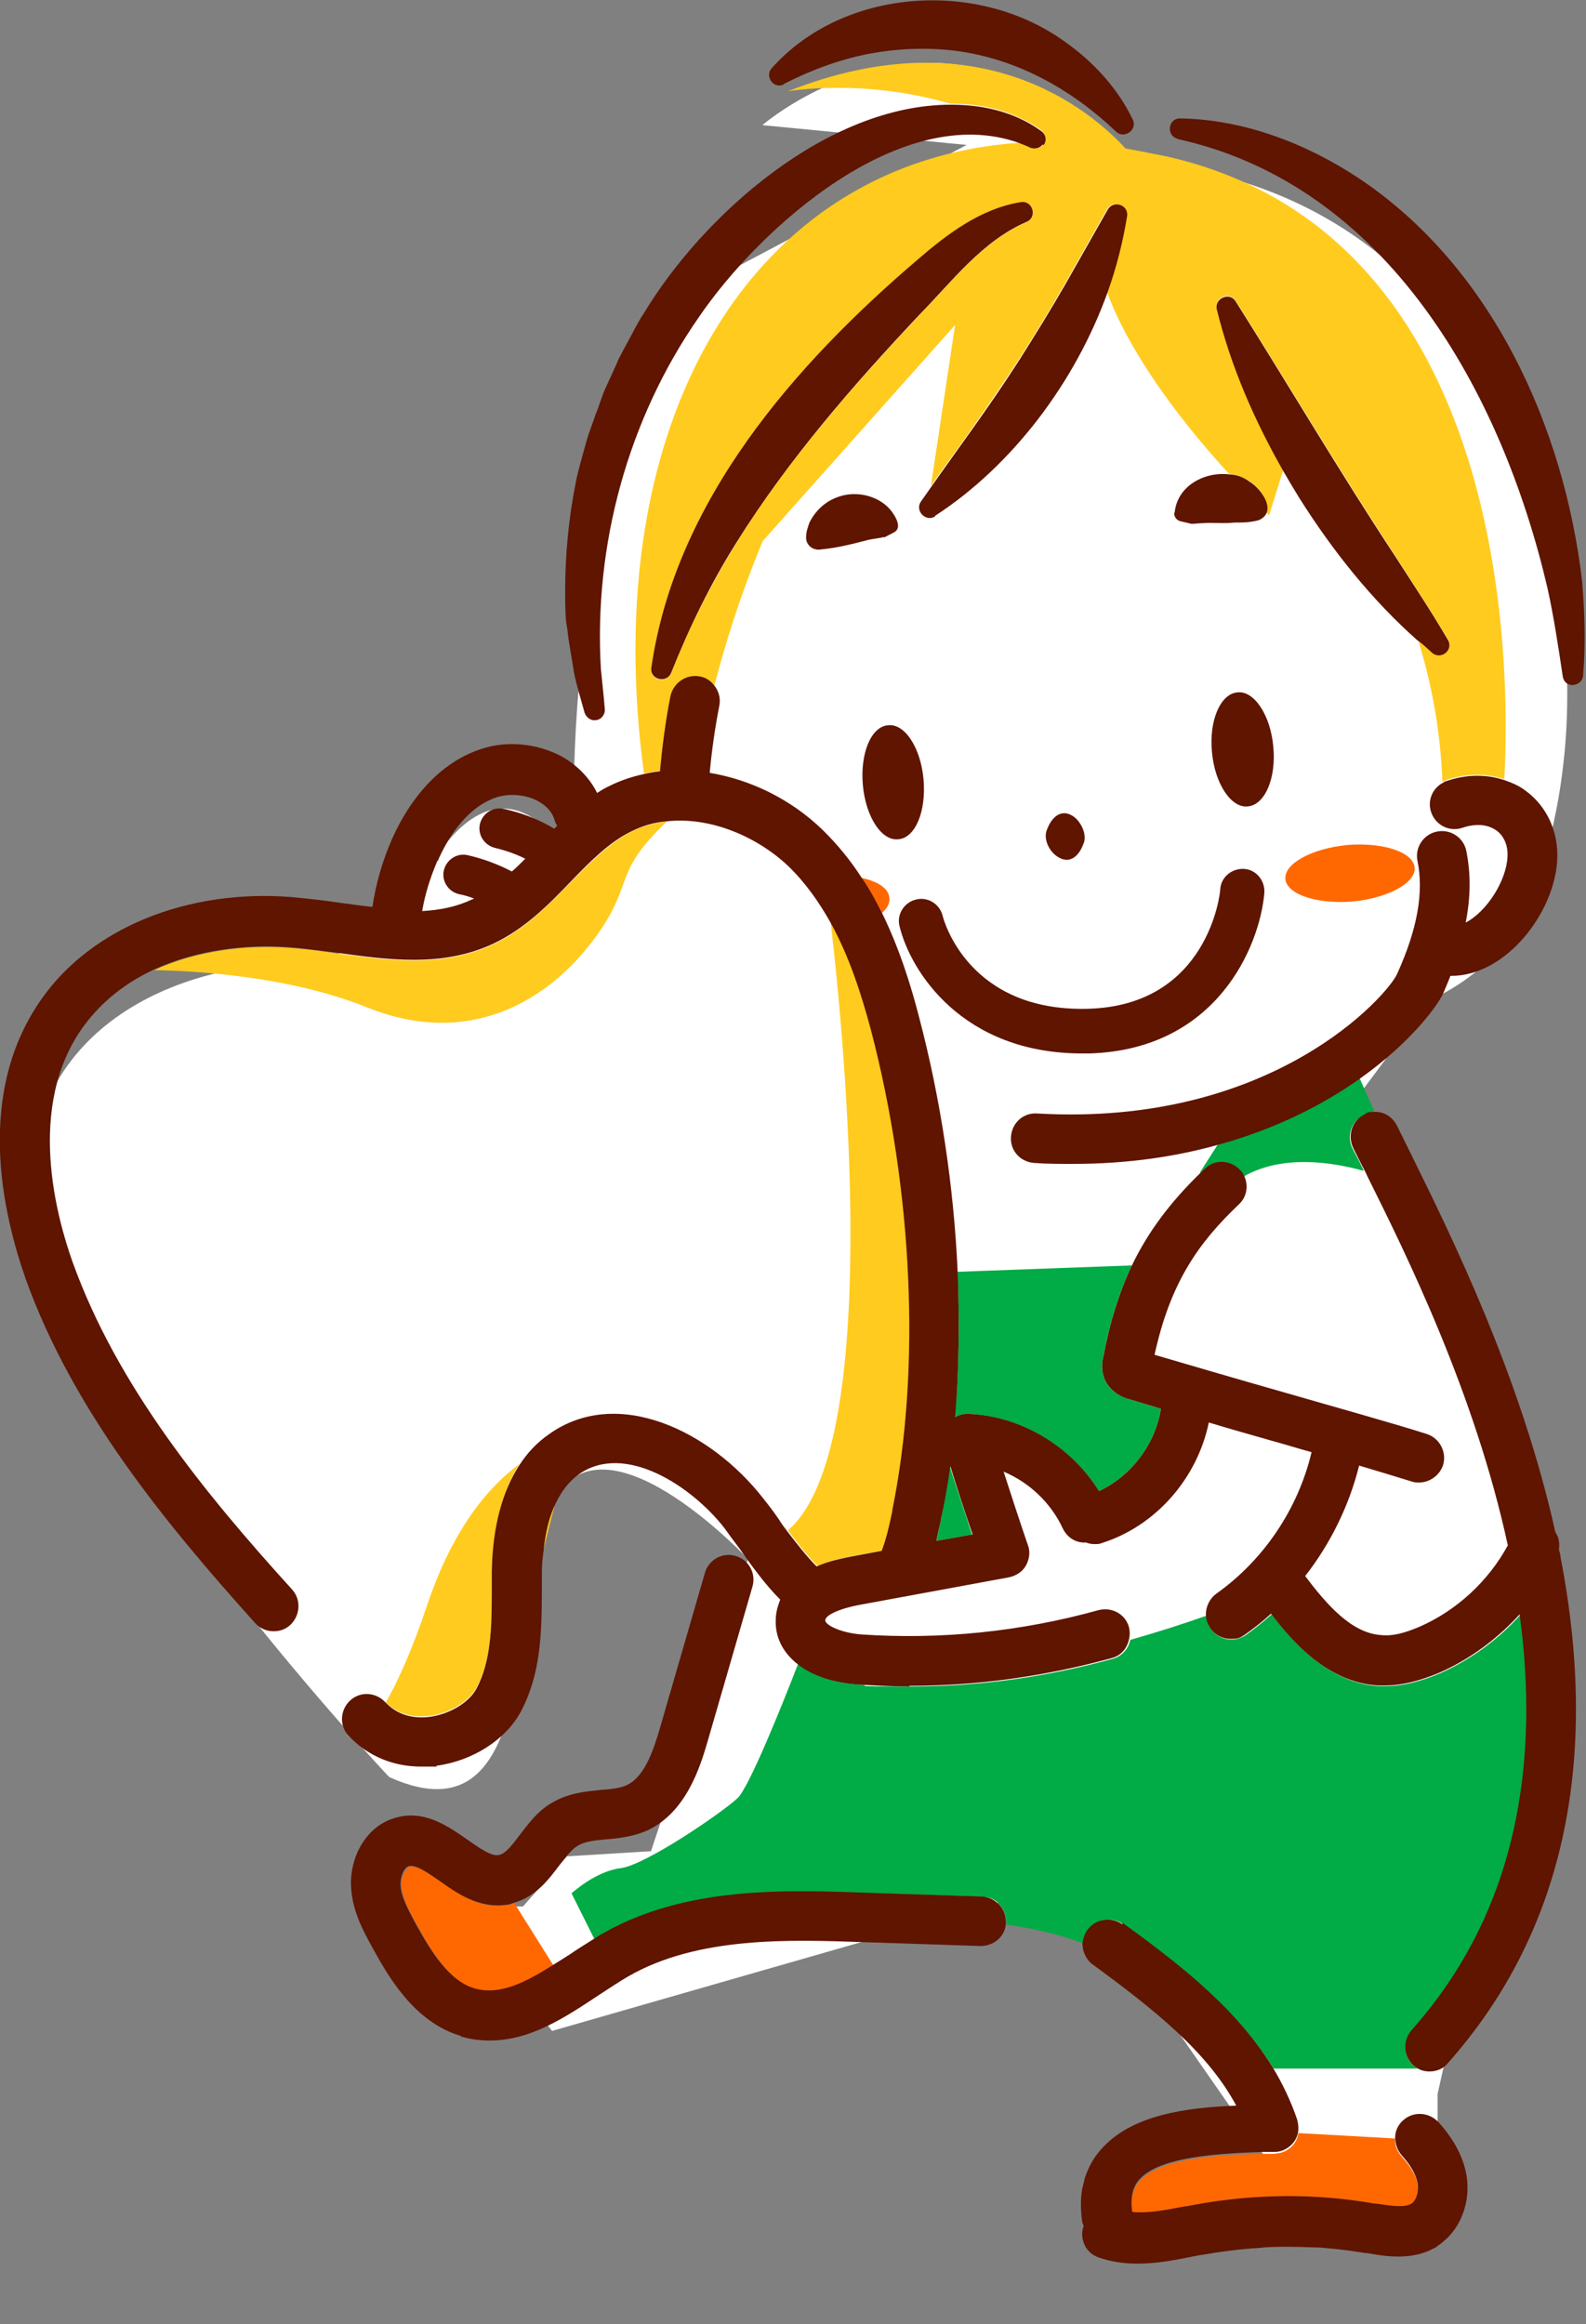 <?xml version="1.0" encoding="UTF-8"?>
<svg id="_レイヤー_1" data-name="レイヤー_1" xmlns="http://www.w3.org/2000/svg" version="1.1" viewBox="0 0 497 728">
  <rect x="0" y="0" width="497" height="728" fill="#808080" stroke="none"/>
  <!-- Generator: Adobe Illustrator 29.7.1, SVG Export Plug-In . SVG Version: 2.1.1 Build 8)  -->
  <defs>
    <style>
      .st0 {
        fill: #fff;
      }

      .st1 {
        fill: #ff6801;
      }

      .st2 {
        fill: #5f1500;
      }

      .st3 {
        fill: #01ab45;
      }

      .st4 {
        fill: #ffcb1e;
      }
    </style>
  </defs>
  <path class="st0" d="M121.7,556.4S27.7,456.7,12.6,395.8c-15.1-61.1,27.8-89.2,69.8-93.4,42.1-4.2,44-13.7,44-13.7,0,0,23.3-65.9,53.9-17.9,0,0-9-125.2,48-185.8l74.6-39.6-64-6.2s26.3-22.8,59.7-19.1c33.4,3.7,55,31.2,55,31.2,0,0,77.4-3.3,116.5,76.9,39.1,80.2,11.7,147,11.7,147,0,0-4.8,24.9-33.9,38.2l-24.2,32.5,61.1,157.1-34.3,152.9v47.7l-67.4-14.3,16.9-8.5-63.7-91.5-163.3,46.9-30.1-39h21l13.8-15.7,26.3-1.6,30.4-91.5s-41.9-44.9-59.2-21.1c-17.2,23.8-2.2,112.6-53.4,89.3l.2-.2Z"/>
  <path class="st1" d="M278.7,281.2c-.3-3-3.7-5.1-8.7-6.2,2.3,3.6,4.5,7.3,6.4,11,1.7-1.6,2.5-3.1,2.3-4.8Z"/>
  <path class="st1" d="M423.9,282.4c11.2-1.1,19.9-5.9,19.4-10.7-.5-4.8-9.9-7.9-21.1-7-11.2,1.1-19.9,5.9-19.4,10.7s9.9,7.9,21.1,7Z"/>
  <path class="st4" d="M210.1,218.3c.8-4.2,5-7,9.2-6.1,1.9.3,3.4,1.4,4.5,2.8,3.4-13.2,8.2-28.6,15.2-45.5l60.3-67.7-7.6,50.5c4.2-6.1,8.5-11.8,12.6-17.7,5.1-7.3,10.3-14.8,15.1-22.2,4.8-7.5,9.5-15.2,14-23l13.5-23.8c1.7-3.1,6.5-1.4,6.1,2-1.2,7.9-3.3,15.8-6.1,23.8,2.5,7.1,11.2,27.5,38.2,57,2.3.3,4.5,1.1,6.4,2.3,2.8,1.7,6.7,6.5,5.3,9.8.3.3.6.6.9.9l4.4-14.1c-9-15.8-16.5-32.8-20.8-50.6-.8-3.4,3.9-5.6,5.9-2.5,16.8,26.6,32.5,53.1,49.7,79.4,5.6,8.7,11.3,17.4,16.8,26.6,1.9,3.1-2,6.4-4.8,4.2-1.6-1.2-3.1-2.5-4.5-3.9,4,12.9,7,27.8,7.6,44.4.3-.2.8-.3,1.1-.5,6.4-2.2,12.7-2.2,18.3-.3,1.9-34.3,2.3-170.6-105.8-195.1-4.4-.9-8.7-1.7-12.9-2.5-10.6-11.5-45.5-41.8-105.8-17.9,0,0,23.1-4.2,51,3.9,3.9,0,7.8.3,11.7,1.1,5.9,1.2,11.8,3.7,16.6,7.1,1.4,1.1,1.7,3.1.8,4.5-.9,1.2-2.6,1.7-4,.9-1.1-.5-2.2-.9-3.3-1.4-84.2,5.6-132.8,87.2-117.9,197.6,1.7-.3,3.4-.6,5.1-.9.6-7.6,1.7-15.5,3.3-23.6l.2.5ZM204.1,209.3c7.5-52.4,44.6-94.9,83.6-128,9.3-7.9,19.7-15.8,32.3-17.9,3.7-.5,5.1,4.7,1.7,6.2-13.8,5.9-23.3,18.6-33.6,29.1-21,22.4-41.2,45.4-57.3,71.3-7.9,12.9-14.8,26.4-20.5,40.9-1.4,3.4-6.7,2.2-6.2-1.6Z"/>
  <path class="st1" d="M399.5,674.7h-3.9c-12.1.3-32.2.9-38.8,8.9-1.2,1.6-2.8,4.2-2,9.9,5,.3,10.4-.6,16.2-1.7,1.2-.2,2.3-.5,3.6-.6,18.6-3.4,37.6-3.6,56.2-.5h.5c4,.8,8.7,1.6,11,0,1.6-.9,2.3-3.6,2-5.9-.3-3-2.2-6.1-5.1-9.3-1.4-1.6-2.2-3.6-2-5.6l-30.3-1.7c-.2,1.1-.6,2.2-1.2,3.1-1.4,2-3.7,3.3-6.1,3.3v.2Z"/>
  <path class="st1" d="M137.9,589.3c-3.6-2.5-7.3-5.1-9.5-4.5-1.2.5-2.8,3-2.6,5.7.2,3.7,2.3,7.9,4.8,12.4,4.7,8.5,10.3,17.9,18.5,20.2,7.6,2.2,15.8-1.9,24.4-7.3l-12.3-19.6c-.5,0-1.1.3-1.7.5-8.9,1.7-15.8-3.4-21.6-7.5Z"/>
  <path class="st3" d="M271.4,593l36.5,1.2c4.4,0,7.6,3.7,7.5,8.1v.6c8.5,1.2,16.8,3.1,24.1,5.9,0-1.6.5-3,1.6-4.3,2.5-3.4,7.5-4.2,10.9-1.7,15.2,11.2,35,25.5,47.1,45.2h45.1c-.3-.3-.8-.5-1.1-.8-3.3-2.8-3.4-7.8-.6-11,33.9-38.2,39.9-85.3,33.9-130.3-7,7.8-15.7,14.1-25.2,18.3-6.2,2.6-11.8,4-17.1,4s-1.4,0-2,0c-15.5-.9-26.6-13.4-33.6-22.5-2.6,2.3-5.3,4.5-8.1,6.5-1.4.9-3,1.4-4.5,1.4-2.5,0-4.8-1.1-6.4-3.3-.9-1.2-1.4-2.6-1.4-4.2-7,2.5-15.1,5.1-23.9,7.6-.6,2.8-2.6,5.1-5.4,5.9-20.7,5.7-41.9,8.7-63.4,8.7s-10.9-.2-16.2-.6c-7.9-.5-14.6-3-19.1-6.5-5.1,13.2-15.4,38.8-19,42.1-4.8,4.5-28.6,20.8-36.5,21.9-7.9.9-15.5,7.9-15.5,7.9l7.3,14.6c1.1-.6,2-1.2,3.1-1.9,25.8-14.8,57-13.7,82.2-12.7l-.2-.2Z"/>
  <path class="st3" d="M299.3,444c1.2-.8,2.8-1.1,4.2-1.1,16.5.8,32.2,10.3,40.9,24.2,10.1-4.7,17.7-14.8,19.4-25.8-3.9-1.1-7.3-2.2-10.3-3.1-1.4-.5-5-1.6-7-5.4-1.6-3.1-1.1-6.1-.8-7.5,2-11,5-20.4,9-28.9l-54.7,2c.8,15.5.5,30.9-.8,45.5Z"/>
  <path class="st3" d="M294.8,476.5c-.5,2-.8,4-1.4,6.2l11.2-2c-2.3-7.1-4.7-14.3-7-21.4-.8,5.7-1.7,11.5-2.8,16.9v.3Z"/>
  <path class="st3" d="M376.2,367.4l1.2-1.2c3.1-3,8.1-2.8,11,.3.6.6,1.1,1.4,1.4,2,11.8-6.7,26.9-4.7,37.6-1.7-1.2-2.6-2.5-5-3.6-7.1-1.9-3.9-.3-8.5,3.6-10.4,1.1-.6,2.3-.8,3.4-.8l-4.8-10.9c-11,7.9-25.6,15.7-44.3,20.8l-5.7,8.9.2.2Z"/>
  <path class="st2" d="M289.4,244.1c-.9-9.9-5.9-17.6-11.2-16.9-5.3.5-8.7,8.9-7.8,18.8.9,9.9,5.9,17.6,11.2,16.9,5.3-.5,8.7-8.9,7.8-18.8Z"/>
  <path class="st2" d="M391.1,252.6c5.3-.5,8.9-8.9,7.9-18.8-.9-9.9-6.1-17.6-11.3-16.9-5.3.5-8.9,8.9-7.9,18.8.9,9.9,6.1,17.6,11.3,16.9Z"/>
  <path class="st4" d="M256,490.6c2.8-1.2,6.1-2.2,10.3-3l10.1-1.9c1.4-3.7,2.3-8.1,3.3-12.4v-.3c9-44,6.5-100.2-6.7-150.5-2.8-10.4-6.5-22.5-12.7-33.7,4.5,38.7,16.5,165.1-13.4,190.6,3,3.9,5.9,7.9,9.2,11v.2Z"/>
  <path class="st4" d="M174.1,470.6c-1.9,4-3.3,9.2-3.9,15.2,1.4-5.4,2.6-10.6,3.9-15.2Z"/>
  <path class="st4" d="M134.8,537.5c6.2-.9,12.3-4.5,14.6-9,4.5-8.4,4.7-18.8,4.7-29.7v-7c.5-13.8,3.4-25,8.7-33.2-9.3,6.8-20.7,19.7-28.9,44.1-5,14.9-9.5,24.5-13,30.6,4.5,4.4,9.9,4.7,13.7,4.2h.3Z"/>
  <path class="st4" d="M108.5,543.6s.3.3,1.1.3c-.6,0-.9-.3-.9-.3h-.2Z"/>
  <path class="st4" d="M178.8,276.4c-7.1,7.3-14.4,14.8-24.2,19.4-16,7.5-32.9,5.1-49.4,2.8-5.3-.8-10.1-1.4-15.1-1.7-12.9-.9-28.3.8-41.8,7,11.7.2,42.1,1.7,66.8,11.7,31.4,12.6,56.2-1.4,71.2-21.6,13-17.7,5.1-19.9,22.7-36.7-3.7.5-7.5,1.4-10.9,3.1-7.1,3.6-12.9,9.5-19.1,15.8l-.2.2Z"/>
  <path class="st2" d="M331.8,268.6c3.4,2,6.2-.3,7.6-4,1.6-3.1-.9-7.8-3.6-9.2-3.4-1.9-6.2.6-7.6,4.2-1.6,3.3.9,7.6,3.6,9Z"/>
  <path class="st2" d="M368.8,43.5c65.9,14.4,101.8,79.4,116.1,140.6,2,9,3.4,18.3,4.8,27.7.2,1.6,1.4,2.8,3,2.8s3.3-1.2,3.4-3c.8-9.8.5-19.6-.3-29.4-5.7-48.6-28.3-98.5-69.9-126.3-16.6-11-36.2-18.5-56.1-18.8-3.9,0-4.4,5.6-.6,6.4h-.3Z"/>
  <path class="st2" d="M368,160.5c-.2,1.2.6,2.5,2,2.8l3.4.8c.9,0,2.2-.2,3.3-.2,3.9-.3,6.2.2,10.1-.2,2.5,0,5.1,0,7.8-.8,1.2-.6,2-1.4,2.3-2.2,1.4-3.3-2.5-8.1-5.3-9.8-1.9-1.4-4-2.2-6.4-2.3-7.8-.9-16.3,3.6-17.1,12l-.2-.2Z"/>
  <path class="st2" d="M277,168.4l3.1-1.6c2.3-1.2,1.1-3.9,0-5.6-3.1-5.1-9.8-7.3-15.5-6.1-5,1.1-8.7,4.2-10.9,8.5-.6,1.6-1.1,3.1-1.1,4.8,0,2.5,2.3,4.2,4.8,3.7,5.1-.5,9.3-1.6,14-2.8,1.6-.5,4-.6,5.6-1.1Z"/>
  <path class="st2" d="M453.3,244.7c-.5,0-.8.3-1.1.5-3.3,1.7-5,5.6-3.7,9.3,1.4,4,5.7,6.2,9.8,4.8,4.2-1.4,7.9-1.1,10.7.9,2.3,1.7,3.6,4.7,3.4,8.1-.3,7.5-6.4,17.2-13.1,20.7,1.6-8.1,1.6-15.4.2-22.4-.8-4.2-5-7-9.2-6.1-4.2.8-7,5-6.1,9.2,2,9.8,0,21.3-6.4,35.4-2.8,6.4-38.8,48-112.8,43.7-4.4-.3-7.9,3-8.2,7.3-.3,4.4,3,7.9,7.3,8.2,4,.3,8.1.3,12,.3,17.4,0,32.6-2.3,46-6.1,18.5-5.1,33.2-12.9,44.3-20.8,15.5-11,23.9-22.4,25.8-26.4.8-1.9,1.6-3.7,2.3-5.6h.3c17.2,0,32.6-20,33.2-36.8.3-8.5-3.3-16.3-9.8-21.1-2-1.6-4.4-2.6-6.7-3.4-5.6-1.9-12-1.9-18.3.3Z"/>
  <path class="st2" d="M245.6,26.3c8.9-4.5,17.9-7.8,27-9.5,9.2-1.7,18.5-2,27.5-.8,18.8,2.6,35.7,12,49.6,25.2,2.5,2.5,6.8-.5,5.3-3.7-4.7-9.8-12.4-18.2-21.4-24.5-27.2-19.6-69.3-16.9-91.8,8.4-2.3,2.6.8,6.7,3.9,5Z"/>
  <path class="st2" d="M293,161.6c24.2-15.7,44-41.9,54.1-70.1,2.8-7.8,4.8-15.8,6.1-23.8.5-3.6-4.4-5.1-6.1-2l-13.5,23.8c-4.5,7.8-9.2,15.4-14,23-4.8,7.5-9.9,14.9-15.1,22.2-4.2,5.9-8.4,11.7-12.6,17.7-1.1,1.6-2.2,3.1-3.3,4.7-2,2.8,1.4,6.5,4.4,4.7v-.2Z"/>
  <path class="st2" d="M210.3,210.8c5.7-14.3,12.4-28,20.5-40.9,16.2-25.9,36.4-49.1,57.3-71.3,10.4-10.6,19.7-23.1,33.6-29.1,3.4-1.4,2-6.7-1.7-6.2-12.6,2-23,9.9-32.3,17.9-38.8,33.1-76.1,75.7-83.6,128-.5,3.7,4.8,5,6.2,1.6Z"/>
  <path class="st2" d="M327,45.5c1.1-1.4.8-3.4-.8-4.5-5-3.6-10.7-5.9-16.6-7.1-3.9-.8-7.8-1.1-11.7-1.1-38.7,0-77.7,34.6-96.3,65.6-1.4,2-3.1,5.4-4.3,7.6-1.1,2.2-3.1,5.4-4,7.8l-3.6,7.9c-1.1,2.3-2,5.7-3.1,8.2-.9,2.8-2,5.4-2.8,8.2-.8,3-2.8,9.8-3.3,12.7-2.3,11.3-3.4,23-3.4,34.5s.6,9.8.8,12.9c.5,4.2,1.4,8.5,2,12.7.9,4.2,2.2,8.4,3.3,12.4.5,1.4,1.9,2.5,3.3,2.3,1.9,0,3.3-1.9,3-3.7-.3-4-.8-8.1-1.2-12.3-2.3-38.8,8.5-78.3,30.6-110.1,19.3-28.4,63.7-67.9,100.5-54.7,1.1.5,2.2.8,3.3,1.4,1.4.6,3.1.3,4-.9l.5.2Z"/>
  <path class="st2" d="M444.4,200.7c1.6,1.2,3,2.6,4.5,3.9,2.8,2.2,6.7-1.1,4.8-4.2-5.4-9.2-11.2-17.9-16.8-26.6-17.2-26.1-32.9-52.8-49.7-79.4-1.9-3.1-6.7-.9-5.9,2.5,4.4,17.9,11.7,34.6,20.8,50.6,1.6,2.8,3.3,5.6,5,8.4,10.4,16.5,22.7,32,37.3,44.9v-.2Z"/>
  <path class="st2" d="M351.7,602.8c-3.4-2.5-8.4-1.7-10.9,1.7-.9,1.2-1.4,2.8-1.6,4.3,0,2.5,1.1,5,3.1,6.5,19.1,14,36,27.3,45.1,44.3-15.4.6-33.2,2.8-42.7,14.1-2.2,2.5-3.6,5.3-4.7,8.4-.3,1.2-.6,2.5-.9,3.7-.5,3.1-.5,6.4,0,9.9,0,.6.3,1.1.5,1.6-.3.8-.5,1.7-.5,2.5,0,1.2.3,2.5.9,3.7.9,1.7,2.3,3,4.4,3.7,4,1.4,8.1,1.9,12.1,1.9,5.9,0,11.7-1.1,17.1-2.2,1.1-.2,2.3-.5,3.4-.6,5.1-.9,10.4-1.6,15.5-2,1.2,0,2.6-.2,3.9-.3,5-.3,9.9-.2,14.8,0,1.2,0,2.5,0,3.9.2,4.3.3,8.5.9,12.9,1.6h.5c5.9,1.1,14,2.3,21-1.6.3,0,.6-.3.8-.5,1.2-.8,2.5-1.9,3.6-3,1.9-2,3.4-4.3,4.4-7,.5-1.2.8-2.3,1.1-3.7.5-2.5.6-5,.3-7.6-.8-6.1-3.9-12.1-9-17.7-3-3.1-7.8-3.4-11-.5-1.6,1.4-2.5,3.4-2.5,5.3s.6,4,2,5.6c3,3.3,4.7,6.4,5.1,9.3.3,2.5-.6,5-2,5.9-2.2,1.4-6.8.6-11,0h-.5c-18.6-3.3-37.6-3.1-56.2.3-1.2.2-2.3.5-3.6.6-5.7,1.1-11.2,2.2-16.2,1.7-.8-5.7.8-8.4,2-9.9,6.5-7.8,26.7-8.4,38.8-8.9h3.9c2.5,0,4.7-1.4,6.1-3.3.6-.9,1.1-2,1.2-3.1.2-1.2,0-2.5-.3-3.7-2-5.9-4.7-11.5-7.8-16.6-12.1-19.6-31.8-34-47.1-45.2l.2.5Z"/>
  <path class="st2" d="M341.4,330c39.8-1.2,53.3-33.4,54.8-50.2.3-3.9-2.5-7.3-6.2-7.6-3.9-.3-7.3,2.5-7.6,6.2,0,1.6-3.9,36.5-41.3,37.6-37.6,1.1-45.4-27.8-45.7-29.1-.9-3.7-4.7-6.1-8.4-5.1-3.7.9-6.1,4.7-5.1,8.4,3.4,14,19.6,39.8,57.2,39.8s1.7,0,2.5,0h-.2Z"/>
  <path class="st2" d="M285,528.1c21.4,0,42.6-3,63.4-8.7,3-.8,4.8-3.1,5.4-5.9.3-1.2.3-2.5,0-3.7-1.1-4.2-5.4-6.5-9.6-5.4-24.2,6.7-49.2,9.3-74.3,7.6-6.5-.5-11.3-3-11.3-4.4s3.4-3.4,10.4-4.8l47.2-8.7c2.2-.5,4.2-1.7,5.3-3.7,1.1-2,1.4-4.4.6-6.4-2.6-7.6-5.1-15.2-7.6-23,8.1,3.4,14.8,9.8,18.5,17.7,1.4,3,4.2,4.7,7.3,4.5.8.3,1.7.5,2.6.5s1.6,0,2.3-.3c17.1-5.4,30-20.4,33.6-37.8,6.2,1.9,12.7,3.7,19.3,5.6,4.4,1.2,8.5,2.5,12.9,3.7-4.2,17.7-14.9,33.7-29.8,44.3-2.2,1.6-3.4,4.2-3.3,6.7,0,1.4.5,2.8,1.4,4.2,1.6,2.2,3.9,3.3,6.4,3.3s3.1-.5,4.5-1.4c2.8-2,5.6-4.2,8.1-6.5,7,9.2,18,21.6,33.6,22.5h2c5.3,0,10.9-1.4,17.1-4,9.6-4.2,18.2-10.6,25.2-18.3,6.1,45.1,0,92.3-33.9,130.3-2.8,3.3-2.5,8.1.6,11,.3.3.8.6,1.1.8,1.2.8,2.6,1.1,4,1.1,2.2,0,4.4-.9,5.7-2.6,35.9-40.4,47.9-93.8,35.3-158.6,0-.8-.3-1.6-.5-2.3.3-1.9,0-3.9-1.1-5.4-10.9-49.2-33.1-93.8-45.2-118.4-1.6-3.3-3.1-6.2-4.4-8.9-1.4-2.8-4-4.4-6.8-4.4s-2.3.2-3.4.8c-3.9,1.9-5.4,6.5-3.6,10.4,1.1,2.2,2.2,4.5,3.6,7.1.3.6.6,1.2.9,1.9,12,24.1,33.6,67.6,44,115.6-6.1,11.2-16,20.4-27.7,25.5-4.7,2-8.5,3-12,2.6-9.3-.6-17.1-9.6-23.8-18.5,7.9-10.1,13.8-22.1,16.9-34.6,6.4,1.9,12,3.6,16.5,5,.8.3,1.6.3,2.3.3,3.3,0,6.4-2.2,7.5-5.4,1.2-4-.9-8.4-5.1-9.8-10.7-3.4-28-8.2-44.6-13-14.8-4.2-30.1-8.7-40.7-11.8,5-23,14.1-35.4,26.4-47.1,2.5-2.3,3.1-5.9,1.7-8.9-.3-.8-.8-1.4-1.4-2-3-3.1-7.9-3.3-11-.3-.5.5-.8.8-1.2,1.2-9.5,9.2-16.5,18.5-21.6,29.1-4,8.5-7,18-9,28.9-.3,1.2-.8,4.4.8,7.5,2,3.7,5.6,5,7,5.4,3,.9,6.5,2,10.3,3.1-1.7,11-9.3,21.1-19.4,25.8-8.7-14-24.4-23.5-40.9-24.2-1.6,0-3,.3-4.2,1.1,1.2-14.6,1.4-29.8.8-45.5-1.2-26.7-5.3-54.1-12.1-79.9-2.6-10.1-6.2-21.6-11.7-32.8-1.9-3.7-3.9-7.5-6.4-11-3.4-5.3-7.5-10.3-12.1-14.8-10.1-9.8-22.8-15.8-35.4-17.9.6-6.7,1.6-13.8,3-21,.5-2.3-.2-4.7-1.6-6.4-1.1-1.4-2.6-2.5-4.5-2.8-4.2-.8-8.2,1.9-9.2,6.1-1.6,8.1-2.6,16-3.3,23.6-1.7.2-3.4.5-5.1.9-3.7.8-7.3,2-10.7,3.7-1.4.6-2.6,1.4-3.9,2.2-2.3-4.7-6.2-8.7-11.2-11.5-7.6-4-16.9-5-25-2.3-11.7,3.7-21.6,13.8-28,28.1-3,6.8-5.1,14-6.2,21.4-3.1-.3-6.2-.8-9.5-1.2-5.3-.8-10.6-1.4-16-1.9-32.3-2.5-62.1,9.5-77.8,31.4-21.6,30-12.4,68.2-5.3,88.4,14.9,41.3,43.5,76.1,71.9,107.7,1.6,1.7,3.6,2.5,5.7,2.5s3.7-.6,5.3-2c3.1-3,3.4-7.8.6-11-27.5-30.3-54.8-63.7-68.8-102.5-5-14-14.8-48.9,3.3-73.9,5.9-8.1,13.7-14,22.2-17.9,13.5-6.2,28.9-7.9,41.8-7,4.8.3,9.8,1.1,15.1,1.7,16.5,2.3,33.4,4.7,49.4-2.8,9.9-4.7,17.2-12.1,24.2-19.4,6.2-6.4,12.1-12.4,19.1-15.8,3.4-1.7,7.1-2.8,10.9-3.1,14-1.6,28.7,5,38.2,14,5.3,5.1,9.6,11.2,13.2,17.6,6.2,11.2,9.9,23.3,12.7,33.7,13.2,50.3,15.7,106.6,6.7,150.5v.3c-.9,4.4-1.9,8.7-3.3,12.4l-10.1,1.9c-4,.8-7.5,1.7-10.3,3-3.1-3.1-6.2-7.1-9.2-11-.9-1.2-1.9-2.5-2.6-3.7-1.7-2.5-3.4-4.7-5-6.7-16.5-21.1-45.7-35.3-67.1-20-3.6,2.5-6.7,5.7-9.2,9.6-5.4,8.2-8.4,19.3-8.7,33.2v7c0,10.9-.3,21.3-4.7,29.7-2.3,4.5-8.4,8.1-14.6,9-3.9.5-9.3.2-13.7-4.2,0,0-.3-.3-.5-.5-3-3.1-7.9-3.3-11-.3-3.1,3-3.3,7.9-.3,11,0,0,.2,0,.3.3,5.9,6.1,13.7,9.3,22.4,9.3s3.3,0,5-.3c11.3-1.6,21.6-8.2,26.3-17.1,6.2-11.8,6.4-24.5,6.5-36.8v-6.7c0-2.3.2-4.4.5-6.5.6-6.1,1.9-11.2,3.9-15.2,1.9-3.9,4.2-6.8,7.1-8.9,14.4-10.3,35.6,3.7,45.8,16.9,1.2,1.7,2.8,3.9,4.5,6.1,3.6,5.1,7.9,11.2,12.9,16.2-.9,2.2-1.4,4.4-1.4,6.1-.3,5.6,2.2,10.4,6.7,14,4.5,3.6,11,5.9,19.1,6.5,5.4.3,10.9.6,16.2.6l-.3.2ZM137.3,269.4c2.6-5.9,8.5-16.5,18.5-19.7,4-1.2,8.9-.8,12.7,1.2,2,1.1,4.5,3,5.3,6.1.2.6.5,1.2.8,1.7-.3.3-.6.6-.9.9-5-3-10.3-5-15.8-6.2-3.4-.8-6.7,1.4-7.5,4.7-.8,3.4,1.4,6.7,4.7,7.5,3.3.8,6.5,1.9,9.5,3.4-1.4,1.4-2.8,2.8-4.2,4-4.4-2.3-9-4-13.8-5.1-3.4-.8-6.7,1.4-7.5,4.7-.8,3.4,1.4,6.7,4.7,7.5,1.7.3,3.3.8,4.8,1.4-.3,0-.5.3-.8.3-4.8,2.3-10.1,3.3-15.5,3.6.9-5.4,2.6-10.7,4.8-15.8h.3ZM304.6,480.7l-11.2,2c.5-2.2.9-4.2,1.4-6.2v-.3c1.2-5.4,2.2-11.2,3-16.9,2.2,7.1,4.5,14.3,7,21.4h-.2Z"/>
  <path class="st2" d="M144.7,638c3,.9,5.9,1.2,8.9,1.2,12.6,0,23.6-7.3,33.7-14,3.4-2.2,6.5-4.3,9.6-6.1,21.9-12.6,50.8-11.5,73.9-10.7l36.5,1.2c4,0,7.5-2.8,7.9-6.8v-.6c0-4.4-3.3-7.9-7.5-8.1l-36.5-1.2c-25.2-.9-56.4-2-82.2,12.7-1.1.6-2,1.2-3.1,1.9-2.5,1.6-5,3.1-7.3,4.7-1.9,1.2-3.6,2.3-5.4,3.4-8.5,5.4-16.6,9.5-24.4,7.3-8.1-2.3-13.8-11.7-18.5-20.2-2.5-4.7-4.7-8.7-4.8-12.4,0-2.8,1.2-5.3,2.6-5.7,2.2-.6,5.9,2,9.5,4.5,5.6,4,12.7,9,21.6,7.5.6,0,1.1-.3,1.7-.5,7-1.9,11-7.3,14.4-11.8,2-2.6,3.9-5.1,5.9-6.2,2-1.2,5.1-1.6,8.5-1.9,3.9-.3,8.4-.8,12.7-2.6,12.7-5.6,17.1-20.4,19.4-28.3l14-48.3c1.2-4.2-1.2-8.4-5.3-9.6-4.2-1.2-8.4,1.2-9.6,5.3l-14,48.3c-2.2,7.6-5,15.8-10.7,18.3-2,.9-5,1.2-7.9,1.4-4.7.5-9.9.9-15.1,3.9-4.7,2.6-7.6,6.7-10.4,10.3-2.3,3.1-4.5,5.9-6.5,6.2-2.3.5-6.1-2.2-9.8-4.8-6.1-4.2-13.5-9.6-22.8-6.8-9.5,2.8-14.1,12.9-13.7,21.3.3,7.8,4,14.4,6.7,19.3,4.5,8.1,12.7,23.3,27.8,27.7v.5Z"/>
</svg>